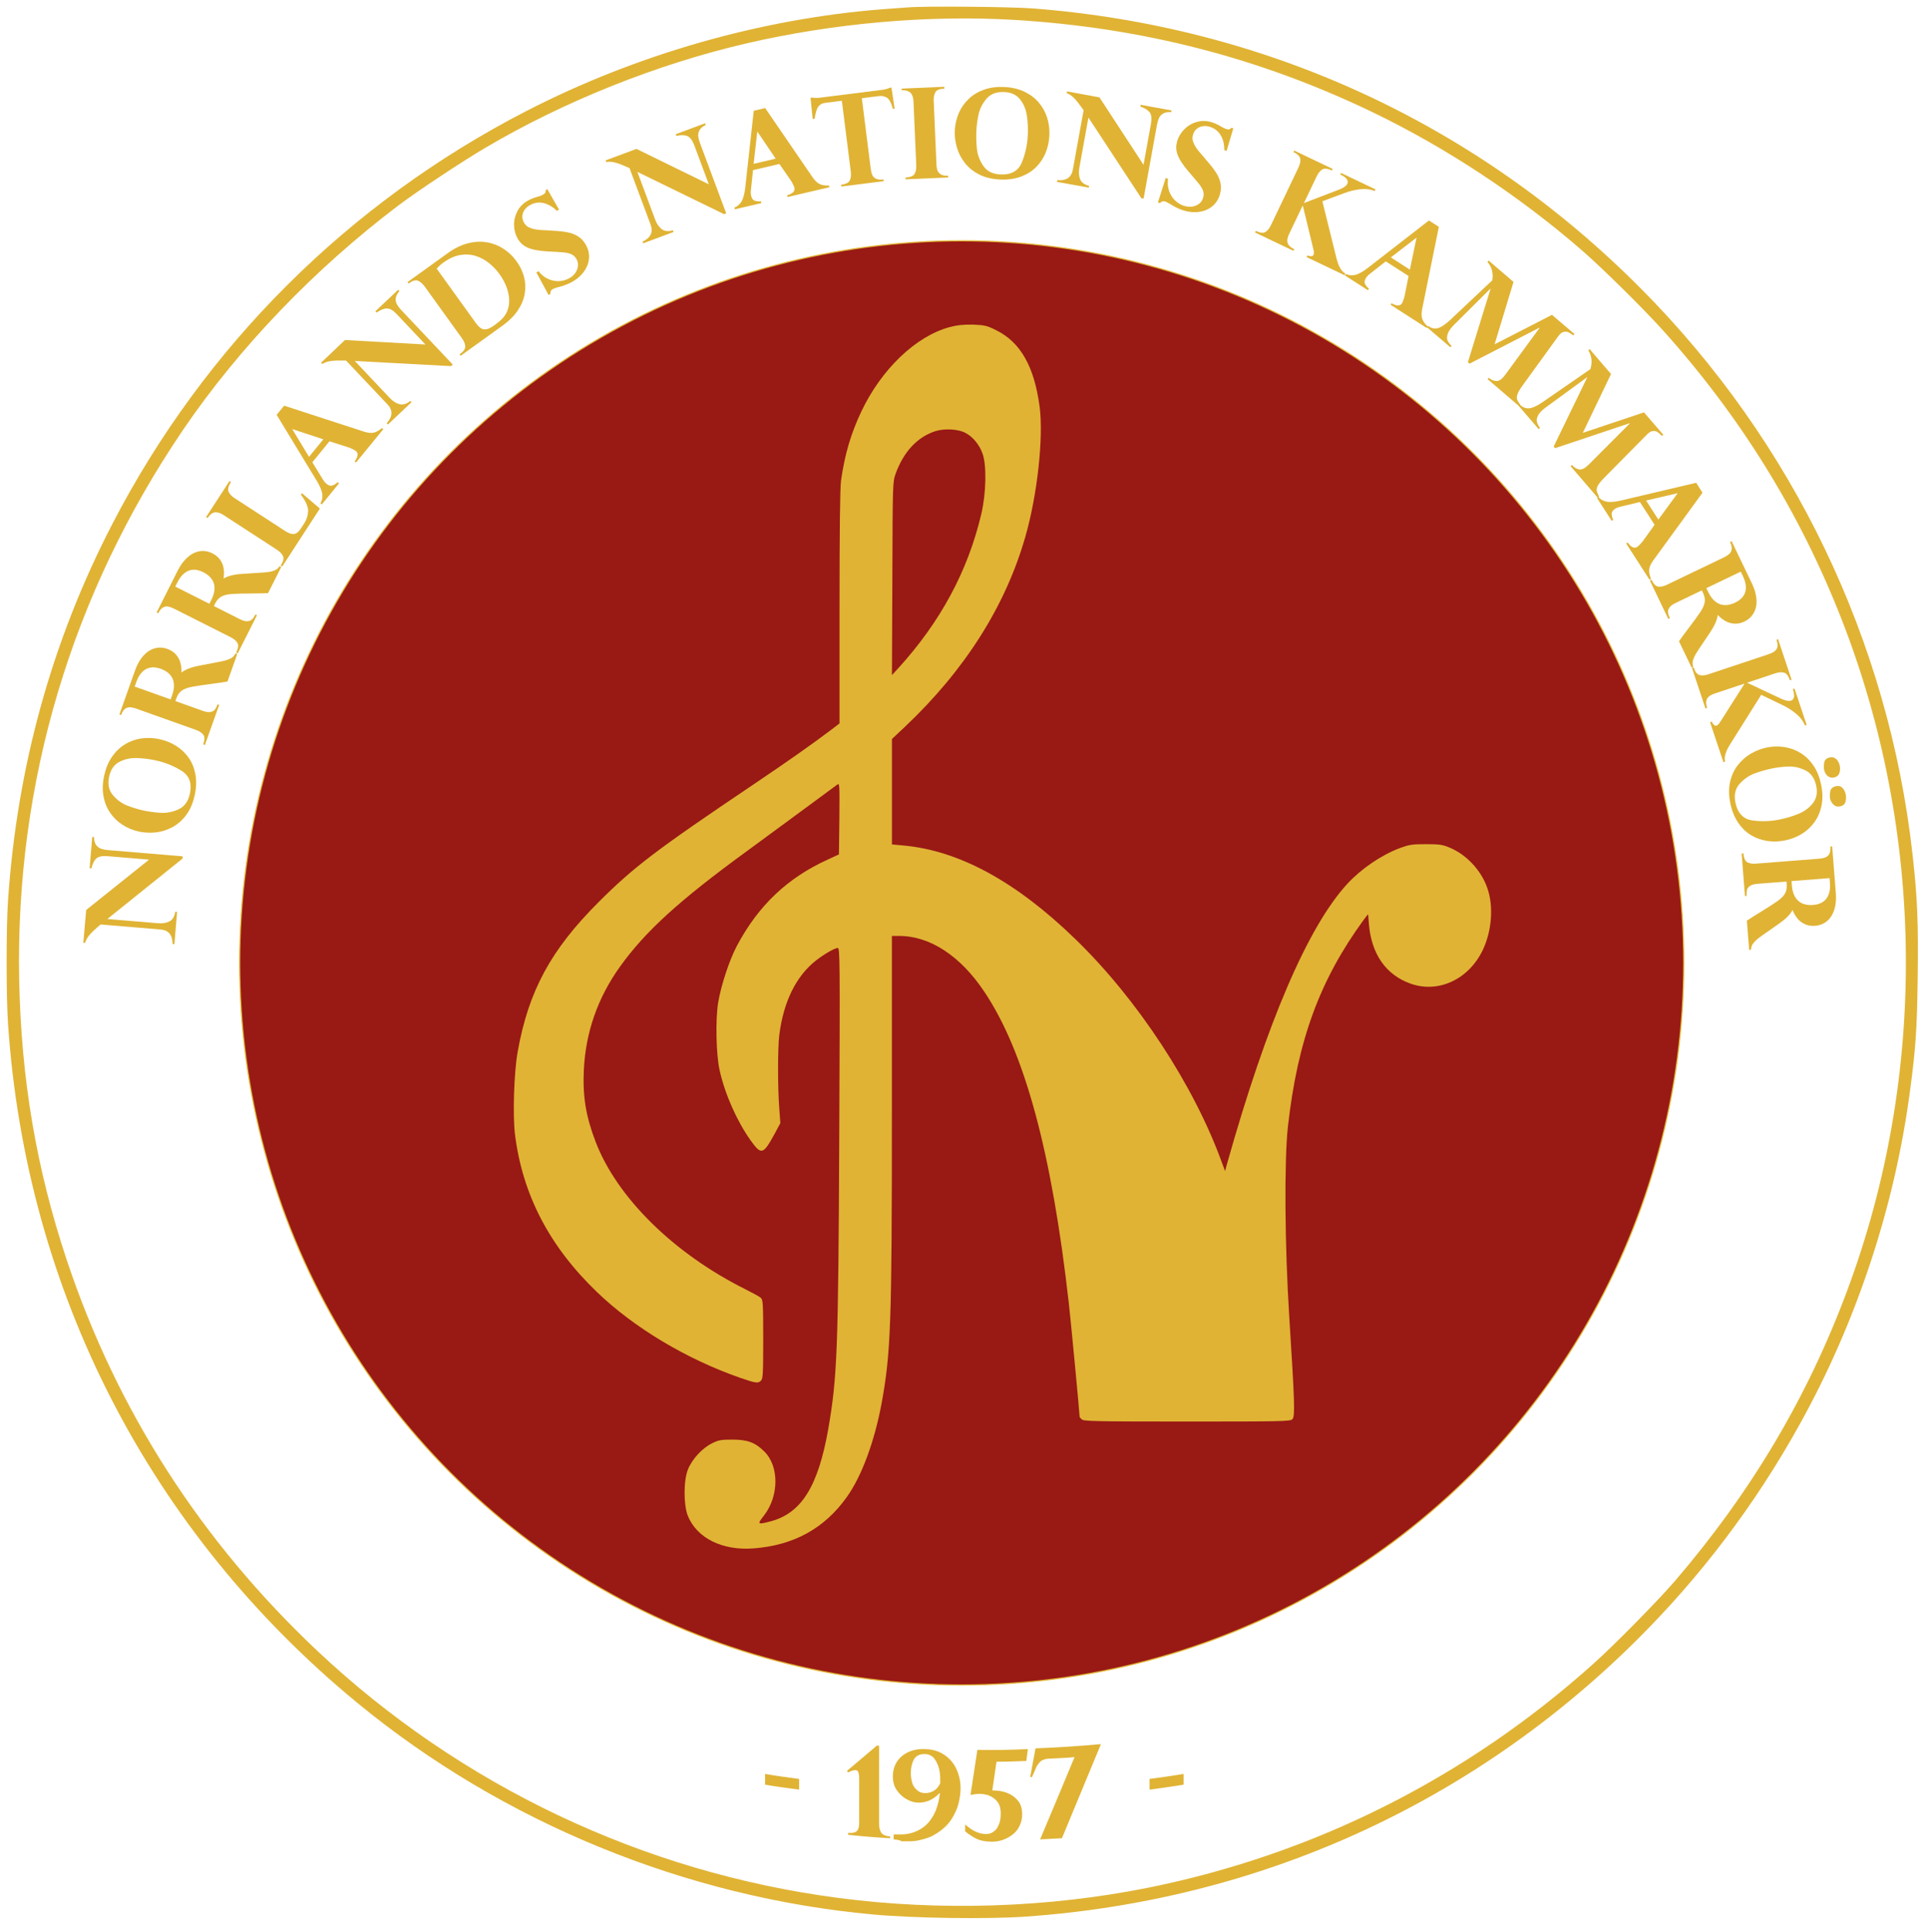 <?xml version="1.0" encoding="utf-8"?>
<!-- Generator: Adobe Illustrator 21.1.0, SVG Export Plug-In . SVG Version: 6.00 Build 0)  -->
<svg version="1.1" id="Layer_1" xmlns="http://www.w3.org/2000/svg" xmlns:xlink="http://www.w3.org/1999/xlink" x="0px" y="0px"
	 viewBox="43 110 504 505" style="enable-background:new 0 0 595.3 841.9;" xml:space="preserve">
<style type="text/css">
	.st0{fill:#E0B334;}
	.st1{fill:#991915;stroke:#E0B332;stroke-width:3;stroke-miterlimit:10;}
</style>
<g transform="translate(0,1426) scale(0.1,-0.1)">
	<path class="st0" d="M2802,13140.6c-7.7-0.4-36.1-2.5-63.1-4.6c-317.3-24.5-644.8-117.8-932.7-266.1
		c-465.3-239.5-841.9-615-1082-1078.5C566,11486,474.8,11157.1,451,10806.5c-4.9-71.9-4.9-251.1,0-322.9
		C498.3,9784,822,9155,1364.4,8708.6c378.7-311.7,858.3-508.4,1348.2-552.9c106.2-9.8,298.7-12.6,398-5.6
		c610.1,42.4,1166.9,294.5,1599.2,724.1c165.8,165.1,307.2,351.3,422.9,559.3c149,266.8,250,570.8,290,873.1
		c15.1,112.6,18.6,162.3,20.3,297c2.1,141.7-0.7,210.4-13.3,321.9c-62.1,558.6-312.8,1081-711.1,1481.1
		c-428.8,430.9-980,684.4-1588.7,731.4C3068.8,13142.4,2849.3,13144.5,2802,13140.6z M3081.8,13108
		c334.9-20.3,640.6-98.9,936.9-241.6c192.1-92.6,383.9-219.1,548.7-362.6c53.6-47,159.2-151.1,210-207.6
		c202-224.8,356.9-474.8,465.6-752.1c219.8-559.6,225.8-1194.3,16.1-1756.7c-104.1-279.8-250.3-525.9-450.2-759.5
		c-43.1-50.1-158.1-167.3-213.5-216.7c-332.4-298.4-729.7-497.9-1164.1-585.6c-260.9-52.2-542.4-61.7-810-26.6
		c-509.8,66.6-987.7,293.5-1362.2,646.2C955.2,9131.8,736.1,9473,605.3,9864c-80.3,240.5-119.9,474.4-125.2,735.3
		c-9.8,515.8,136.7,1007.4,428.5,1437.2c146.2,214.9,344.3,421.5,564.5,587.7c50.5,37.9,166.2,114.7,227.9,150.8
		c205.5,121,448.1,217.7,679.5,271.4C2609.1,13099.6,2858.1,13121.3,3081.8,13108z"/>
	<circle class="st1" cx="2944" cy="10643.1" r="1887.4"/>
	<path class="st0" d="M2912.8,12305.1c-88.7-23.8-178.8-110.1-231.4-221.2c-27.3-57.9-43.1-111.5-52.9-180.2
		c-2.5-19.3-3.9-124.1-3.9-331.3v-303.3l-18.2-14c-52.2-39.6-116.1-84.5-209.3-147.3c-250.7-168.7-310.3-213.9-401.5-305
		c-125.9-125.5-184.1-233.2-212.5-392.7c-9.5-53.3-13-164.8-7-214.6c19.6-158.1,89.8-293.1,214.6-413
		c97.1-93.3,234.2-175.3,374.5-224.1c40.7-14,46.6-15.1,54.3-7c4.9,4.6,5.6,19.3,5.6,108c0,93.3-0.7,103.1-6,108
		c-3.5,3.2-21.4,13-39.6,22.1c-187.9,93.6-336.3,239.8-392.4,385.7c-25.6,67-34,117.8-30.9,187.6c4.6,98.5,36.1,189,94.7,270.7
		c65.9,91.9,154.3,172.5,330.3,300.8c40.7,29.8,109,79.9,152.2,111.9c43.5,31.9,81.7,60.3,85.2,62.8c6.3,4.6,6.3,1.4,5.6-88.7
		l-1.1-93.6l-28.1-13c-106.2-48-182.3-120.3-238.4-225.5c-20-37.9-41.7-103.4-49.4-149.7c-7-44.2-5.3-134.6,3.9-175.7
		c13.7-62.1,44.9-132.5,80.6-183c28.8-40,33-38.9,64.2,18.2l14,26.3l-2.8,38.6c-4.2,54-4.2,155.7,0,191.1
		c10.9,87.7,44.2,155,96.4,195.7c22.4,17.2,48.7,32.3,56.5,32.3c5.6,0,6-28,3.9-493.3c-2.5-560.3-5.3-629-28.8-764.4
		c-26.6-150.4-70.5-220.2-151.5-241.2c-33.7-8.8-34.7-7.7-16.5,15.4c39.6,51.2,40,129,0.7,167.6c-23.8,23.5-43.8,30.9-83.4,30.9
		c-29.5,0-35.8-1.1-53.3-9.8c-25.6-12.6-52.2-41.7-62.8-68.4c-11.6-29.1-11.6-91.5-0.4-120.6c23.5-58.6,90.1-91.9,172.2-85.6
		c104.8,8.1,184.8,51.9,243.3,133.9c39.3,54.7,72.9,146.2,91.5,246.8c23.8,130.8,26.6,208.6,26.6,758.4v461.8h18.9
		c80.6,0,160.2-51.9,223-146.2c104.8-156.4,176-419,220.5-812.8c5.3-45.9,28.4-289.3,28.4-298.4c0-0.4,2.5-3.5,5.6-6.3
		c4.9-4.9,34.7-5.6,274.9-5.6c249.6,0,270,0.4,275.6,6c7.4,7.4,6,45.2-8.1,267.5c-11.9,186.2-13.3,409.9-3.5,497.9
		c25.2,224.1,82.7,381.5,196.7,538.2c7,9.5,12.6,16.8,13,15.8c0-1.1,0.7-11.2,1.8-22.8c6-79.9,44.2-135,109.4-158.1
		c72.6-25.6,151.5,11.2,188.3,87.7c23.8,50.1,28.8,114,12.3,161.6c-16.1,47.3-55.8,89.4-101,107.3c-16.8,7-26.3,8.1-60.3,8.1
		c-35.4,0-43.5-1.4-66.6-9.8c-49.4-18.6-101-53.6-138.1-93.6c-102.7-111.2-210.7-362.2-315.2-733.9l-4.6-17.2l-8.4,22.4
		c-72.9,201.6-220.5,426.4-382.5,583.5c-156.4,151.8-305.8,232.8-452.7,245.4l-27.3,2.5v137.8v137.8l34.4,32.3
		c156.4,148,262.3,314.9,314.2,495.8c31.6,109.4,48,260.5,37.5,340.5c-14,105.2-50.1,168.7-113.6,199.9
		c-24.5,12.3-29.8,13.3-61.4,14.7C2946.8,12311.7,2932.8,12310.3,2912.8,12305.1z M2953.1,12028.8c19.3-9.8,36.8-30.5,45.2-54
		c11.2-30.2,9.8-103.8-3.2-158.8c-35.1-148.7-106.6-281.6-217.4-403.2l-16.1-17.5l1.1,252.5c0.7,250,1.1,252.8,8.4,273.5
		c21,58.2,57.2,96.8,104.8,111.9C2899.1,12040.3,2934.2,12038.6,2953.1,12028.8z"/>
	<g>
		<path class="st0" d="M655.3,10781.4l164.4,131.6l-108.2,9c-14.2,1.2-24.2-0.9-29.9-6.2c-5.7-5.3-9.9-13.9-12.6-25.6l-4.7,0.4
			l6.8,81.6l4.7-0.4c0.2-9.1,2.1-16,5.6-20.7c3.5-4.7,7.9-7.9,13-9.7c5.1-1.7,11.2-2.9,18.3-3.5l194.9-16.3l-0.5-5.9l-196.5-157.9
			l133.1-11.1c11.1-0.9,20.8,0.7,29.1,4.8c8.3,4.1,13.4,12.5,15.4,25.3l4.7-0.4l-7-84.5l-4.7,0.4c0,23.8-10.6,36.5-31.9,38.1
			l-156.6,13.1c-0.5-0.6-1.3-1.4-2.5-2.4c-1-0.9-2.7-2.4-5.1-4.4s-4.4-3.9-6.3-5.6c-15-13.2-23.8-25.1-26.3-35.8l-4.7,0.4
			L655.3,10781.4z"/>
		<path class="st0" d="M793.3,10986.3c-15.7,3.4-30.2,9.4-43.4,18c-13.2,8.5-24.1,19.3-32.6,32.1c-8.6,12.9-14.2,27.4-17,43.7
			c-2.8,16.3-2.1,33.9,2.1,52.7c4.2,19.1,11,35.5,20.4,49.1c9.4,13.6,20.7,24.4,33.9,32.5c13.2,8.1,27.5,13.2,43,15.4
			c15.5,2.2,31.3,1.6,47.5-2c16.1-3.5,30.6-9.4,43.6-17.7c13-8.3,23.9-18.7,32.6-31.1c8.7-12.5,14.5-27,17.5-43.7
			c3-16.6,2.3-34.6-1.9-53.9c-4.5-20.8-12.1-38.1-22.5-52.1c-10.5-13.9-22.6-24.5-36.4-31.8s-28.2-11.7-43.3-13.4
			C821.7,10982.6,807.2,10983.3,793.3,10986.3z M802.4,11042c15.7-3.4,31.5-5.7,47.3-6.6c15.8-1,31.4,2,46.8,9
			c15.4,7,25.3,20.4,29.7,40.2c6.1,27.8-1.2,48.1-21.9,60.8c-20.7,12.7-42.7,21.6-66,26.7c-18.2,4-35.5,6.1-52,6.4
			c-16.5,0.3-31.5-3.1-44.9-10.4c-13.4-7.2-22-19.7-25.9-37.5c-4.4-19.9-1.2-36.2,9.5-48.8c10.7-12.6,23-21.7,37-27.2
			C775.9,11049.1,789.4,11044.9,802.4,11042z"/>
		<path class="st0" d="M891,11334.5l-2.5-7.1l71.5-25.5c8.5-3,15.3-4,20.4-3c5.1,1,8.9,3.2,11.3,6.4c2.5,3.2,4.9,7.8,7.2,13.8
			l4.1-1.5l-37.4-105l-4.4,1.6c4.2,11.7,4.2,20.2,0.2,25.4c-4.1,5.2-10.5,9.4-19.2,12.5l-156.6,55.8c-10.7,3.8-19.1,4.3-25,1.6
			c-6-2.8-10.7-9-14.1-18.7l-4.4,1.6l41.3,116c5.4,15.3,12.6,27.8,21.5,37.7c8.9,9.8,18.7,16.2,29.6,19.2c10.9,3,21.9,2.5,33.1-1.6
			c9.1-3.2,16.5-8.1,22.2-14.4c5.7-6.4,9.7-13.6,11.9-21.8s3.1-16.7,2.7-25.5c10.3,8.1,25.5,14,45.7,17.9l54.9,10.5
			c9.4,1.8,17,3.8,22.6,6.1c5.7,2.3,9.7,4.7,12.1,7.1s4.5,5.3,6.2,8.6l4.4-1.6l-25.7-72.1c-15.1-2.5-27.1-4.2-35.9-5.3
			c-27.6-3.6-47-6.5-58-8.7s-19.6-5.5-25.8-9.9C898.9,11350.2,894.2,11343.5,891,11334.5z M786.4,11377.4l-4.3-12.1l94-33.5
			l3.6,10.2c6.2,17.4,6.7,32,1.5,43.8c-5.2,11.8-15.6,20.5-31.3,26.1c-9.7,3.5-18.6,4.5-26.7,3.1c-8.1-1.4-15.2-5.2-21.5-11.5
			C795.4,11397.1,790.3,11388.5,786.4,11377.4z"/>
		<path class="st0" d="M992.5,11582.6l-3.4-6.8l67.8-34.2c8.1-4.1,14.7-5.9,19.9-5.5s9.2,2,12.1,4.9s5.8,7.2,8.9,12.8l3.9-2
			l-50.2-99.6l-4.2,2.1c5.6,11.1,6.7,19.5,3.3,25.2c-3.4,5.7-9.2,10.6-17.5,14.8l-148.5,74.9c-10.2,5.1-18.4,6.7-24.6,4.7
			c-6.3-2-11.7-7.6-16.3-16.8l-4.2,2.1l55.4,109.9c7.3,14.5,16,26.1,26,34.7c10,8.7,20.6,13.8,31.8,15.4c11.2,1.6,22.1-0.3,32.7-5.7
			c8.6-4.4,15.4-10,20.3-17.1c4.9-7,7.9-14.7,9.1-23.1c1.2-8.4,1-16.9-0.5-25.6c11.2,6.7,27.1,10.8,47.6,12.1l55.8,3.6
			c9.6,0.6,17.3,1.7,23.2,3.3c5.9,1.6,10.2,3.4,12.9,5.6c2.7,2.1,5.1,4.7,7.2,7.7l4.2-2.1l-34.5-68.3c-15.3-0.6-27.4-0.8-36.3-0.8
			c-27.9-0.1-47.4-0.6-58.7-1.5c-11.2-0.8-20.2-3-26.8-6.6C1002.2,11597.2,996.8,11591.1,992.5,11582.6z M894,11638.2l-5.8-11.5
			l89.1-44.9l4.9,9.6c8.3,16.5,10.6,30.9,6.9,43.3c-3.7,12.3-13,22.2-27.9,29.7c-9.2,4.6-17.9,6.8-26.1,6.4s-15.8-3.3-22.7-8.8
			C905.4,11656.6,899.3,11648.6,894,11638.2z"/>
		<path class="st0" d="M1266.2,11830.7l-98.5-151.6l-3.9,2.5c6.7,10.4,8.8,18.5,6.1,24.6c-2.7,6-7.9,11.6-15.8,16.7l-139.7,90.8
			c-8.6,5.6-16.3,7.9-23,7c-6.7-1-13-5.9-18.8-14.8l-3.9,2.5l61.1,94l3.9-2.5c-6.7-10.4-8.8-18.6-6.3-24.9c2.6-6.2,7.8-11.9,15.7-17
			l133.1-86.5c8.2-5.3,15.5-7.8,21.8-7.4c6.3,0.4,12.5,5.2,18.4,14.3l9,13.8c6.1,9.4,9.4,19.7,10,31.1c0.6,11.4-5.7,26-18.8,43.8
			l2.5,3.9L1266.2,11830.7z"/>
		<path class="st0" d="M1172.8,12099.6l209.4-68.1c10.9-3.3,19.7-4,26.4-2c6.7,2,13.3,5.9,19.7,11.6l3.6-3l-71.2-87.1l-3.6,3
			c9.1,12.4,10.2,21.4,3.3,27c-1.1,0.9-2.7,1.9-5,3.2s-4.8,2.4-7.5,3.6c-2.7,1.2-4.4,1.9-5,2.1l-51.6,16.6l-44.8-54.9l26.9-43.8
			c3.1-5.3,6.5-9.5,10.2-12.5c5.7-4.6,10.8-6.1,15.5-4.3c4.7,1.7,9.2,4.6,13.6,8.6l3.6-3l-45.1-55.2l-3.6,3
			c4.1,6.2,5.8,13.8,5.1,22.7c-0.7,8.9-5.6,20.9-14.6,36l-104.9,172.6L1172.8,12099.6z M1237.8,11965.8l37.4,45.8l-81.3,26.9
			L1237.8,11965.8z"/>
		<path class="st0" d="M1331.8,12271.2l210.3-11.7l-74.6,78.9c-9.8,10.4-18.6,15.5-26.4,15.3c-7.8-0.2-16.6-3.8-26.5-10.7l-3.2,3.4
			l59.5,56.2l3.2-3.4c-5.9-6.9-9.1-13.3-9.6-19.2s0.6-11.2,3.3-15.9c2.7-4.7,6.5-9.6,11.3-14.8l134.4-142.2l-4.3-4.1l-251.7,13.5
			l91.7-97.1c7.7-8.1,16-13.4,24.9-15.9s18.4,0.4,28.4,8.5l3.2-3.4l-61.6-58.2l-3.2,3.4c15.9,17.7,16.5,34.3,1.6,49.6l-107.9,114.2
			c-0.8-0.1-1.9-0.2-3.4-0.1c-1.4,0-3.6,0.1-6.7,0.1c-3.1,0-5.9,0-8.4,0c-20,0.2-34.5-2.9-43.5-9.1l-3.2,3.4L1331.8,12271.2z"/>
		<path class="st0" d="M1495.5,12422.7l105.3,75.8c17.2,12.4,34.5,20.8,51.9,25.4c17.4,4.5,34.1,5.5,50,2.7
			c15.9-2.7,30.4-8.4,43.6-17c13.2-8.6,24.6-19.5,34.1-32.7c9.3-12.9,15.8-26.5,19.5-40.8c3.7-14.3,4.3-28.9,1.8-43.8
			s-8.6-29.5-18.1-43.7c-9.6-14.3-22.6-27.3-39-39.1l-110.4-79.5l-2.7,3.8c10.1,7.3,15,14.2,14.7,20.8c-0.3,6.6-3.2,13.7-8.7,21.3
			l-97,134.7c-5.1,7.1-10.8,12.2-17,15.3c-6.2,3-14.1,1-23.9-6l-1.4-1L1495.5,12422.7z M1571.5,12457.8l101.6-141.1
			c4.9-6.8,9.5-11.7,14-14.6c4.4-2.9,9.4-3.8,14.9-2.7c5.5,1.1,12.5,4.8,21,10.8c7.6,5.5,14,10.9,19.3,16.2s9.5,11.4,12.7,18.2
			c4.6,10.2,6.6,21.1,6,32.7c-0.6,11.6-3.2,23-7.6,34.2s-10.4,21.9-17.7,32c-7.5,10.5-16.4,19.9-26.7,28.2
			c-10.3,8.4-21.7,14.7-34.4,18.9c-12.7,4.3-26.3,5.2-41,2.9c-14.7-2.3-29.7-9.1-45.1-20.2
			C1583,12469.4,1577.4,12464.2,1571.5,12457.8z"/>
		<path class="st0" d="M1891.3,12612l-5.5-3.1c-11.1,10.7-22.8,17.5-35.1,20.3c-12.3,2.8-24.3,0.9-35.9-5.7
			c-5.7-3.2-10.2-7.4-13.7-12.3s-5.3-10.4-5.6-16.2c-0.3-5.8,1.1-11.5,4.2-17c1.8-3.2,4.1-6,7-8.5c2.8-2.5,7.6-4.8,14.2-6.9
			c6.7-2.1,15.7-3.5,27.2-4.1c12.8-0.5,20.6-1,23.6-1.4c16-0.7,29.5-2,40.6-4.1s20.7-5.7,28.8-10.8c8.1-5.1,14.8-12.4,20.2-21.7
			c4.9-8.6,7.7-17.3,8.4-26.3c0.7-8.9-0.5-17.7-3.7-26.4c-3.2-8.7-8.1-16.8-15-24.5c-6.8-7.7-15.2-14.3-25.1-20
			c-10.2-5.8-23-10.6-38.5-14.4c-1.7-0.5-3.8-1.1-6.4-2s-4.7-1.8-6.5-2.8c-4.4-2.5-6.3-6.6-5.6-12.3l-4.9-2.8l-31.9,59l5.5,3.1
			c8.1-10,17.1-17,27.1-21.1c10-4,19.7-5.6,28.9-4.7c9.3,0.9,17.4,3.4,24.5,7.4c10.4,5.9,17.3,13.7,20.7,23.3s2.8,18.6-1.9,26.9
			c-3.2,5.6-7.4,9.7-12.6,12.2c-5.2,2.5-11.8,4.2-19.8,5c-8,0.8-22.8,1.8-44.3,2.8c-11.4,0.7-21.4,1.9-30.1,3.6s-16,4-21.9,6.7
			c-5.9,2.8-10.8,6.1-14.8,9.9c-4,3.8-7.5,8.4-10.4,13.6c-5.7,10.1-8.8,21.5-9.2,34.2c-0.4,12.7,2.4,24.9,8.4,36.6
			c6,11.6,15.1,20.9,27.3,27.9c5.7,3.2,11.5,5.8,17.3,7.7c1.5,0.6,3.6,1.3,6.3,2c2.7,0.7,4.9,1.3,6.7,1.9c4.5,1.6,7.8,3,9.9,4.2
			c3.2,1.8,5.1,3.6,5.8,5.3c0.7,1.7,1,3.9,1,6.5l4.3,2.5L1891.3,12612z"/>
		<path class="st0" d="M2093.8,12770.8l189.2-92.6l-38,101.8c-5,13.4-11.1,21.5-18.4,24.4c-7.3,2.9-16.8,3-28.5,0.4l-1.6,4.4
			l76.7,28.6l1.6-4.4c-8.1-4.1-13.6-8.7-16.3-13.9c-2.8-5.2-3.8-10.5-3.2-15.9c0.6-5.4,2.2-11.4,4.7-18l68.4-183.3l-5.6-2.1
			l-226.6,110.5l46.7-125.2c3.9-10.5,9.5-18.6,16.7-24.3c7.2-5.7,17.1-6.8,29.5-3.2l1.6-4.4l-79.4-29.6l-1.6,4.4
			c21.6,10.1,28.5,25.1,20.8,45.1l-54.9,147.2c-0.8,0.2-1.8,0.6-3.2,1.2c-1.2,0.6-3.3,1.5-6.2,2.7c-2.9,1.2-5.5,2.3-7.8,3.3
			c-18.3,8-32.9,10.8-43.6,8.5l-1.6,4.4L2093.8,12770.8z"/>
		<path class="st0" d="M2430.3,12877.5l124.4-181.7c6.6-9.3,13.1-15.2,19.7-17.7c6.5-2.5,14.1-3.5,22.7-2.9l1.1-4.6l-109.5-25.6
			l-1.1,4.6c14.8,4.3,21.1,10.8,19.1,19.4c-0.3,1.4-1,3.2-2,5.6c-1,2.3-2.3,4.8-3.7,7.4c-1.4,2.6-2.3,4.2-2.7,4.8l-30.8,44.6
			l-69-16.1l-5.4-51.1c-0.8-6.1-0.6-11.5,0.5-16.1c1.7-7.1,4.9-11.4,9.6-12.9s10.1-2,16.1-1.5l1.1-4.6l-69.4-16.2l-1.1,4.6
			c7,2.4,13,7.4,17.9,14.8c4.9,7.5,8.3,20,10.4,37.4l22.2,200.8L2430.3,12877.5z M2400.1,12731.8l57.6,13.5l-48,70.9L2400.1,12731.8
			z"/>
		<path class="st0" d="M2572.8,12904.6l164.5,20.7c7.6,1,13.7,2.7,18.5,5.3l4.6,0.6l8.2-55.2l-4.5-0.6c-4.4,15.9-9.7,25.7-15.8,29.4
			c-6.2,3.7-13.3,5.1-21.4,4l-44-5.5l23.4-185.6c0.8-6.2,2.1-11.3,4.1-15.5c1.9-4.1,5.2-7.3,9.8-9.5c4.6-2.2,11-2.8,19.2-1.7
			l0.6-4.6l-110.8-14l-0.6,4.6c12.3,1.5,19.8,5.3,22.8,11.3s3.8,13.6,2.7,22.7l-23.4,185.6l-44-5.5c-7.5-0.9-13.2-4.1-17.3-9.4
			c-4.1-5.3-7.4-16.1-9.9-32.2l-5-0.6l-5.7,55.5l4.6,0.6C2558.8,12903.8,2565.2,12903.7,2572.8,12904.6z"/>
		<path class="st0" d="M2787.3,12924.1l-0.2,4.3l111.4,4.8l0.2-4.7c-12.3-0.5-20.2-3.7-23.5-9.5c-3.3-5.8-4.8-13.3-4.4-22.5
			l7.2-166.5c0.2-5.3,0.9-10,2.1-14.1c1.1-4.1,3.9-7.8,8.1-11c4.3-3.2,10.7-4.6,19.1-4.2l1.3,0.1l0.2-4.7l-111.4-4.8l-0.2,4.7
			c12.2,0.5,20.1,3.7,23.5,9.4c3.4,5.7,4.9,13.2,4.5,22.5l-7.2,166.5c-0.5,10.9-3.2,18.8-8.2,23.4
			C2804.7,12922.4,2797.3,12924.5,2787.3,12924.1z"/>
		<path class="st0" d="M2925.9,12818.5c0.8,16.1,4.3,31.4,10.5,45.8c6.2,14.4,15,26.9,26.2,37.5c11.3,10.6,24.7,18.6,40.3,24
			c15.6,5.4,33,7.7,52.4,6.8c19.5-0.9,36.8-4.9,51.8-11.9c15-7,27.6-16.4,37.7-28c10.1-11.7,17.6-25,22.4-39.9
			c4.8-14.9,6.8-30.6,6-47.1c-0.8-16.4-4.2-31.7-10.2-46c-6-14.2-14.4-26.7-25.3-37.3s-24.2-18.8-40.1-24.5
			c-15.9-5.7-33.8-8.1-53.5-7.1c-21.3,1-39.6,5.5-55.1,13.5c-15.5,8-27.9,18.2-37.4,30.6c-9.5,12.4-16.3,25.9-20.4,40.5
			C2927,12790,2925.3,12804.3,2925.9,12818.5z M2982.4,12818.9c-0.8-16.1-0.3-32,1.3-47.7s7.2-30.6,16.7-44.7s24.3-21.6,44.6-22.5
			c28.4-1.4,47.2,9.2,56.3,31.7c9.1,22.5,14.2,45.7,15.4,69.5c0.9,18.6,0.1,36-2.3,52.4c-2.4,16.4-8.3,30.5-17.7,42.5
			c-9.4,12-23.1,18.5-41.3,19.3c-20.4,1-35.9-4.9-46.6-17.5c-10.7-12.7-17.6-26.3-20.7-41
			C2984.9,12846.2,2983.1,12832.2,2982.4,12818.9z"/>
		<path class="st0" d="M3304.1,12905.5l115.2-176.3l19.4,106.9c2.5,14.1,1.4,24.2-3.3,30.3s-12.9,11.2-24.3,15l0.8,4.6l80.5-14.6
			l-0.8-4.6c-9.1,0.7-16.1-0.5-21.1-3.6c-5-3.1-8.7-7.1-10.9-12c-2.2-5-3.9-10.9-5.2-17.9l-34.9-192.5l-5.9,1.1l-138.3,210.8
			l-23.8-131.4c-2-11-1.3-20.8,1.9-29.4s11.2-14.6,23.7-17.8l-0.8-4.6l-83.4,15.1l0.8,4.6c23.7-2.3,37.4,7,41,28.1l28,154.6
			c-0.6,0.5-1.3,1.4-2.1,2.7c-0.8,1.1-2.1,2.9-3.9,5.5c-1.8,2.5-3.5,4.8-5,6.8c-11.7,16.2-22.7,26.1-33.1,29.6l0.8,4.6
			L3304.1,12905.5z"/>
		<path class="st0" d="M3636.5,12765.6l-6,1.8c0.1,15.4-3.1,28.6-9.7,39.4c-6.5,10.8-16.2,18.2-29,21.9c-6.3,1.9-12.4,2.3-18.3,1.3
			c-6-1-11.1-3.4-15.6-7.2c-4.4-3.8-7.5-8.7-9.3-14.8c-1-3.5-1.5-7.1-1.3-10.9s1.8-8.8,4.9-15.1c3.1-6.3,8.3-13.8,15.9-22.5
			c8.5-9.6,13.6-15.6,15.3-18c10.6-12,18.9-22.7,25.1-32.1c6.2-9.4,10.2-18.9,12.1-28.3c1.9-9.4,1.4-19.3-1.7-29.6
			c-2.8-9.5-7.2-17.6-13.1-24.3c-6-6.7-13.2-11.9-21.6-15.6c-8.4-3.7-17.8-5.8-28-6.2s-20.8,1-31.8,4.3
			c-11.2,3.3-23.6,9.3-37.1,17.9c-1.5,0.9-3.5,2-5.8,3.2c-2.4,1.3-4.5,2.2-6.5,2.8c-4.8,1.4-9.1-0.1-12.7-4.5l-5.4,1.6l20.4,63.9
			l6-1.8c-1.7-12.7-0.4-24.1,3.6-34.2c4-10,9.6-18.1,16.6-24.2c7.1-6.1,14.5-10.3,22.3-12.6c11.4-3.4,21.8-3,31.2,1.2
			c9.4,4.2,15.4,10.8,18.1,20c1.8,6.2,1.8,12,0.1,17.5c-1.8,5.5-5.2,11.4-10.1,17.8c-5,6.3-14.5,17.6-28.6,33.9
			c-7.4,8.7-13.5,16.8-18.3,24.2c-4.8,7.5-8.2,14.3-10.3,20.4c-2.1,6.2-3.1,12-3.1,17.6c0,5.5,0.9,11.2,2.6,17
			c3.3,11.1,9.4,21.2,18.3,30.4c8.9,9.1,19.6,15.6,32.2,19.3c12.5,3.7,25.5,3.6,39-0.4c6.3-1.9,12.1-4.3,17.5-7.2
			c1.5-0.7,3.4-1.7,5.8-3.1c2.4-1.4,4.4-2.6,6-3.5c4.3-2.2,7.6-3.6,9.8-4.3c3.5-1,6.1-1.2,7.8-0.5s3.5,2,5.4,3.8l4.8-1.4
			L3636.5,12765.6z"/>
		<path class="st0" d="M3935.5,12708l90.3-43.1l-2-4.2c-11.9,4.7-24.9,6.2-39,4.5s-27.5-5-40.3-9.9l-57.7-21.4l37.1-149.8
			c5.2-20.6,12.9-33.7,23.1-39.4l-2-4.2l-99.5,47.5l2,4.2c3.7-1.3,7-1.9,9.9-2c3,0,5.1,1.3,6.4,4c1.3,2.7,1.1,7.4-0.5,14.2
			l-27.4,113.2l-0.9,0.4l-35-73.3c-4.8-10-6-18.1-3.8-24.3c2.2-6.2,7.9-11.5,17.1-15.9l-2-4.2l-100.6,48l2,4.2
			c11.3-5.4,19.7-6.3,25.3-2.8s10.4,9.4,14.4,17.8l71.8,150.4c4.6,9.7,6.1,17.7,4.6,24c-1.6,6.3-7.5,11.9-17.6,16.7l1.9,3.9
			l100.6-48l-2-4.2c-11.2,5.3-19.6,6.2-25.2,2.7c-5.7-3.5-10.5-9.5-14.5-17.8l-33.4-70l95.3,36.5c9.8,4.4,15.9,8.9,18.1,13.7
			c4.1,8.5-2,16.7-18.3,24.5L3935.5,12708z"/>
		<path class="st0" d="M4191.3,12567l-43.8-215.8c-2.1-11.2-1.7-20,1-26.4c2.8-6.4,7.3-12.5,13.7-18.3l-2.5-3.9l-94.6,60.8l2.5,3.9
			c13.4-7.6,22.5-7.7,27.2-0.2c0.8,1.2,1.6,3,2.6,5.3c1,2.4,1.9,5,2.7,7.8s1.4,4.6,1.5,5.2l10.6,53.1l-59.7,38.3l-40.4-31.7
			c-4.9-3.7-8.7-7.6-11.2-11.5c-3.9-6.1-4.8-11.4-2.5-15.9c2.3-4.4,5.6-8.6,10.1-12.5l-2.5-3.9l-59.9,38.5l2.5,3.9
			c6.6-3.4,14.3-4.2,23.1-2.5c8.8,1.7,20.1,7.9,34.1,18.6l159.6,123.9L4191.3,12567z M4065.8,12487.1l49.8-32l17.4,83.8
			L4065.8,12487.1z"/>
		<path class="st0" d="M4545.8,12286.9l-3-3.5c-5,3.7-9.4,6.5-13.2,8.2c-3.8,1.8-8,2-12.7,0.7c-4.7-1.3-9.3-5.2-13.9-11.8
			l-93.8-129.5c-6.5-9.1-10.7-16.4-12.5-21.9c-1.8-5.5-2-10-0.7-13.5s4.1-8.2,8.4-14l-3-3.5l-82.7,70.9l3,3.5
			c7.1-5.8,14.1-8.6,21-8.5s14.5,5.7,22.5,16.8l89.6,122.3l-0.5,0.4l-182.8-94.1l-4.3,3.7l59.2,191.8l-0.5,0.4l-94.1-93.6
			c-9.3-9.2-15.1-17.3-17.4-24.5c-2.3-7.1-2.3-13.1-0.1-17.8c2.3-4.7,5.7-9.3,10.2-13.7l-3-3.5l-61.2,52.4l3,3.5
			c8.2-6.2,16.7-8.1,25.5-5.8c8.8,2.3,19.7,9.5,32.5,21.6l109.9,103.6c2.8,18.7-1.4,34.6-12.8,47.9l3,3.5l65.1-55.8l-49.5-163.2
			l150,77.1L4545.8,12286.9z"/>
		<path class="st0" d="M4778.1,12023.6l-3.5-3c-4.4,4.4-8.3,7.8-11.8,10.1c-3.5,2.3-7.6,3.2-12.4,2.6c-4.8-0.6-10-3.8-15.5-9.5
			l-112.4-113.8c-7.8-8-13.1-14.6-15.7-19.7c-2.6-5.1-3.5-9.5-2.8-13.2c0.8-3.7,2.8-8.7,6.2-15.2l-3.5-3l-71,82.6l3.5,3
			c6.1-6.8,12.6-10.6,19.5-11.6c6.9-0.9,15.2,3.4,24.8,13.1l107.1,107.3l-0.4,0.5l-195-65.3l-3.7,4.3l87.6,180.6l-0.4,0.5
			l-107.2-78.3c-10.6-7.7-17.5-14.8-20.9-21.6c-3.4-6.7-4.3-12.6-2.8-17.6c1.5-5,4.2-10,8-15.1l-3.5-3l-52.5,61.1l3.5,3
			c7.1-7.3,15.3-10.5,24.4-9.6c9.1,0.9,20.9,6.4,35.4,16.5l124.3,85.8c5.6,18,3.8,34.4-5.4,49.3l3.5,3l55.9-65l-73.7-153.8
			l159.9,53.5L4778.1,12023.6z"/>
		<path class="st0" d="M4880.5,11872.1L4751,11694c-6.5-9.3-9.9-17.5-10-24.5c-0.2-7,1.5-14.4,4.9-22.3l-3.9-2.5l-60.9,94.6l3.9,2.5
			c9-12.5,17.3-16.3,24.7-11.5c1.2,0.8,2.7,2,4.6,3.8c1.9,1.8,3.8,3.8,5.7,6c2,2.2,3.1,3.6,3.6,4.1l31.7,44l-38.4,59.6l-49.9-12
			c-6-1.3-11-3.3-15-5.8c-6.1-4-9.1-8.4-8.9-13.4c0.2-5,1.5-10.2,4-15.6l-3.9-2.5l-38.5,59.9l3.9,2.5c4.6-5.8,11.3-9.8,20-11.9
			c8.7-2.1,21.6-1.2,38.8,2.7l196.6,46.4L4880.5,11872.1z M4733.1,11851.6l32-49.7l50.6,69L4733.1,11851.6z"/>
		<path class="st0" d="M4882,11610l-3.3,6.8l-68.4-32.9c-8.1-3.9-13.6-8-16.5-12.4c-2.9-4.4-4-8.5-3.4-12.6c0.6-4,2.1-9,4.7-14.9
			l-3.9-1.9l-48.3,100.5l4.2,2c5.4-11.2,11.4-17.2,17.9-18c6.6-0.8,14,0.8,22.3,4.8l149.9,72c10.3,4.9,16.5,10.5,18.7,16.7
			c2.2,6.2,1.1,13.9-3.4,23.2l4.2,2l53.3-111c7-14.6,10.9-28.5,11.7-41.8c0.8-13.2-1.6-24.7-7.2-34.6c-5.5-9.8-13.7-17.3-24.4-22.5
			c-8.7-4.2-17.3-6.1-25.9-5.6s-16.5,2.7-23.9,6.9c-7.4,4.2-14,9.5-20,16c-1.5-13-8-28-19.5-45.1l-31.1-46.4
			c-5.4-7.9-9.2-14.7-11.6-20.4c-2.4-5.7-3.5-10.2-3.5-13.6c0-3.4,0.6-6.9,1.7-10.4l-4.2-2l-33.1,69c8.9,12.5,16.1,22.3,21.5,29.3
			c16.9,22.2,28.4,38,34.6,47.4c6.2,9.4,9.9,17.8,11.1,25.3C4887.6,11593.4,4886.1,11601.4,4882,11610z M4986.1,11654.2l-5.6,11.6
			l-89.9-43.2l4.7-9.7c8-16.7,18-27.3,30.1-31.9c12-4.6,25.6-3.3,40.6,3.9c9.3,4.5,16.3,10.1,21,16.8s7,14.5,6.9,23.3
			C4993.8,11633.9,4991.2,11643.6,4986.1,11654.2z"/>
		<path class="st0" d="M5121.1,11360.1l31.6-94.9l-4.4-1.5c-4.9,11.9-12.8,22.3-23.8,31.2c-11,9-22.7,16.4-35.1,22.2l-55.4,26.7
			l-82.1-130.6c-11.2-18-15.3-32.7-12.3-44l-4.4-1.5l-34.9,104.6l4.4,1.5c1.6-3.5,3.5-6.4,5.5-8.5c2-2.2,4.5-2.8,7.3-1.8
			c2.9,0.9,6.1,4.4,9.8,10.2l62.5,98.3l-0.3,0.9l-77.1-25.7c-10.5-3.5-17.2-8.2-20.2-14.1c-3-5.9-2.8-13.7,0.4-23.4l-4.4-1.5
			L4853,11414l4.4,1.5c3.9-11.8,9.1-18.5,15.5-20.1s14-0.9,22.8,2l158.1,52.7c10.2,3.4,17,7.8,20.4,13.3c3.4,5.5,3.4,13.6-0.2,24.3
			l4.1,1.4l35.3-105.8l-4.4-1.5c-3.9,11.7-9.1,18.4-15.6,20c-6.5,1.6-14.1,1-22.9-1.9l-73.5-24.5l92.4-43.3c10-4,17.4-5.2,22.4-3.6
			c9,3,10.6,13,4.9,30.2L5121.1,11360.1z"/>
		<path class="st0" d="M5047.8,11205.9c15.8,3.3,31.4,3.7,47,1.3s29.8-7.8,42.9-16c13.1-8.3,24.2-19.3,33.3-33
			c9.2-13.7,15.7-30.1,19.6-49c4-19.1,4.4-36.9,1.4-53.1s-9-30.8-17.7-43.5c-8.8-12.7-19.8-23.3-33-31.6s-28-14.2-44.2-17.6
			c-16.1-3.3-31.8-3.9-47.1-1.6c-15.3,2.3-29.4,7.3-42.5,15.1c-13,7.8-24.3,18.7-33.8,32.7c-9.5,14-16.2,30.7-20.3,50
			c-4.3,20.8-4.5,39.7-0.7,56.7s10.6,31.6,20.3,43.9s21,22.2,34.1,29.9C5020.5,11197.8,5034,11203,5047.8,11205.9z M5062.3,11151.3
			c-15.8-3.3-31.1-7.7-45.9-13.2s-27.8-14.6-39.1-27.3c-11.3-12.6-14.8-28.9-10.7-48.8c5.8-27.9,20.7-43.4,44.8-46.6
			c24.1-3.2,47.8-2.3,71.1,2.5c18.2,3.8,34.9,8.9,50.1,15.3s27.5,15.7,36.8,27.8c9.3,12.1,12.1,27,8.4,44.8
			c-4.2,20-13.7,33.6-28.6,40.7c-14.9,7.2-29.9,10.4-44.9,9.8C5089.4,11155.7,5075.3,11154,5062.3,11151.3z M5239.3,11158.8
			c1.4-6.8,1.1-13.3-1-19.5c-2.1-6.2-6.8-10-14.1-11.6c-4.7-1-8.9-0.5-12.6,1.4c-3.6,1.9-6.5,4.6-8.7,8c-2.2,3.4-3.6,6.9-4.4,10.4
			c-1.2,5.6-1.1,12,0.2,19.2s6.2,11.7,14.6,13.5c4.8,1,9.1,0.5,12.7-1.5c3.7-2,6.6-4.9,8.8-8.6S5238.5,11162.5,5239.3,11158.8z
			 M5254.9,11083.8c1.3-6.4,1.2-12.9-0.5-19.4s-6.5-10.6-14.5-12.2c-6.8-1.4-12.5,0.1-17.1,4.7c-4.6,4.5-7.4,9.6-8.6,15.3
			c-1.2,5.9-1.1,12.4,0.3,19.5c1.4,7.1,6.5,11.5,15.1,13.3c7.1,1.5,12.7-0.1,16.9-4.6C5250.7,11095.9,5253.5,11090.3,5254.9,11083.8
			z"/>
		<path class="st0" d="M5100.6,10848.2l-0.6,7.5l-75.7-5.9c-9-0.7-15.6-2.6-19.8-5.6c-4.2-3-6.8-6.5-7.7-10.5c-0.9-4-1.3-9.2-1-15.6
			l-4.3-0.3l-8.7,111.2l4.7,0.4c1-12.4,4.4-20.2,10.2-23.3c5.8-3.1,13.4-4.3,22.6-3.6l165.8,13c11.3,0.9,19.2,3.8,23.5,8.8
			s6,12.6,5.2,22.9l4.7,0.4l9.6-122.7c1.3-16.2-0.1-30.6-4.2-43.2s-10.5-22.5-19.2-29.6c-8.7-7.1-19-11.2-30.9-12.1
			c-9.6-0.7-18.4,0.6-26.2,4.1c-7.8,3.5-14.4,8.5-19.8,15c-5.4,6.5-9.7,13.9-12.9,22.2c-6.1-11.6-17.6-23.3-34.4-35l-45.8-32.1
			c-7.9-5.5-13.9-10.4-18.1-14.8c-4.2-4.4-7-8.2-8.2-11.5s-1.9-6.7-2.2-10.4l-4.7-0.4l-6,76.3c12.8,8.4,23,15,30.6,19.5
			c23.7,14.6,40.2,25.1,49.4,31.7c9.2,6.5,15.7,13.1,19.5,19.6S5101.4,10838.7,5100.6,10848.2z M5213.7,10851.8l-1,12.9l-99.4-7.8
			l0.8-10.8c1.4-18.4,7-31.9,16.5-40.6c9.6-8.6,22.6-12.3,39.2-11c10.3,0.8,18.8,3.5,25.6,8.1s11.8,11,14.9,19.3
			S5214.6,10840.1,5213.7,10851.8z"/>
	</g>
</g>
<g>
	<g>
		<path class="st0" d="M251.9,575c0,0.9,0,1.9,0,2.8c-3-0.4-6-0.8-8.9-1.3c0-0.9,0-1.9,0-2.8C245.9,574.2,248.9,574.6,251.9,575z"/>
		<path class="st0" d="M272.8,566.3c0,6.8,0,13.6,0,20.4c0,1,0.2,1.8,0.6,2.4c0.4,0.5,1.2,0.9,2.3,0.9c0,0.2,0,0.3,0,0.5
			c-3.7-0.2-7.3-0.5-11-0.9c0-0.2,0-0.3,0-0.5c1.2,0.1,2-0.1,2.4-0.6c0.4-0.5,0.5-1.2,0.5-2.2c0-3.8,0-7.6,0-11.5
			c0-0.7-0.1-1.2-0.2-1.5c-0.1-0.4-0.4-0.6-0.8-0.6c-0.5,0-1.1,0.2-1.9,0.6c-0.1-0.1-0.2-0.3-0.3-0.4c2.6-2.2,5.2-4.4,7.8-6.6
			C272.4,566.3,272.6,566.3,272.8,566.3z"/>
		<path class="st0" d="M276.6,590.8c0-0.4,0-0.9,0-1.3c0.7,0,1.4,0,2.1,0c0.7,0,1.5-0.1,2.3-0.3c0.8-0.2,1.6-0.5,2.3-0.9
			c0.9-0.5,1.7-1.1,2.4-1.9c0.7-0.8,1.4-1.9,1.9-3.1c0.5-1.3,0.9-2.8,1.1-4.5c0,0,0,0-0.1-0.1c-1.6,1.7-3.4,2.5-5.5,2.5
			c-1,0-2.1-0.3-3.1-0.9c-1.1-0.6-1.9-1.4-2.6-2.4c-0.7-1-1-2.2-1-3.6c0-1.3,0.3-2.5,1-3.7c0.7-1.1,1.7-2,3-2.6
			c1.3-0.6,2.8-0.9,4.6-0.8c2,0.1,3.6,0.6,5,1.6c1.4,1,2.4,2.2,3.1,3.8c0.7,1.6,1,3.2,1,4.9c0,1.2-0.2,2.5-0.5,3.8
			c-0.3,1.3-0.9,2.6-1.6,3.8c-0.7,1.2-1.6,2.2-2.7,3.1c-1,0.8-2,1.4-3,1.9c-1,0.4-2,0.7-2.9,0.9c-0.9,0.2-1.8,0.3-2.5,0.3
			c-0.7,0-1.5,0-2.2,0C278.1,590.9,277.4,590.9,276.6,590.8z M288.8,576.1c0-1.1,0-2.1-0.2-3.2c-0.2-1.1-0.6-2.1-1.2-3
			c-0.6-0.9-1.5-1.4-2.7-1.4c-1.3,0-2.2,0.4-2.8,1.4c-0.5,1-0.8,2.1-0.8,3.5c0,0.8,0.1,1.6,0.3,2.4c0.2,0.8,0.6,1.5,1.2,2
			c0.6,0.6,1.3,0.9,2.3,0.9c0.8,0,1.5-0.2,2.2-0.6C287.8,577.7,288.4,577,288.8,576.1z"/>
		<path class="st0" d="M311.7,567.2c-0.1,1-0.3,2.1-0.4,3.1c-2.6,0.1-5.2,0.2-7.8,0.2c-0.4,2.5-0.7,5-1.1,7.5c1.5,0,2.8,0.2,4,0.7
			c1.2,0.5,2.1,1.2,2.8,2.1c0.7,0.9,1,2.1,1,3.5c0,1-0.2,1.9-0.6,2.8c-0.4,0.9-0.9,1.6-1.6,2.2c-0.7,0.6-1.5,1.1-2.5,1.5
			c-1,0.4-2,0.6-3.1,0.6c-1.6,0-2.9-0.2-4-0.7c-1.1-0.5-2.1-1.2-3.1-2c0-0.6,0-1.2,0-1.8c0.9,0.8,1.9,1.5,2.8,1.9
			c0.9,0.4,1.8,0.6,2.7,0.6c0.7,0,1.4-0.2,1.9-0.6c0.6-0.4,1.1-1,1.4-1.9c0.4-0.8,0.5-1.8,0.5-2.9c0-1.5-0.4-2.6-1.1-3.3
			c-0.7-0.8-1.5-1.2-2.3-1.5c-0.8-0.2-1.5-0.3-2-0.3c-0.7,0-1.6,0.1-2.5,0.3c0.6-3.9,1.2-7.8,1.8-11.8
			C302.9,567.5,307.3,567.4,311.7,567.2z"/>
		<path class="st0" d="M330.8,565.9c-3.4,8.2-6.8,16.4-10.2,24.6c-1.9,0.1-3.8,0.2-5.7,0.3c3-7.1,6-14.3,9-21.5
			c-2.2,0.2-4.5,0.3-6.7,0.4c-0.7,0-1.2,0.2-1.7,0.4c-0.5,0.2-1,0.8-1.5,1.6c0,0.1-0.4,0.9-1.1,2.5c0,0.1-0.1,0.2-0.1,0.3
			c-0.2,0-0.3,0-0.5,0c0.5-2.5,0.9-5,1.4-7.5C319.5,566.8,325.1,566.4,330.8,565.9z"/>
		<path class="st0" d="M352.4,573.7c0,0.9,0,1.9,0,2.8c-3,0.5-6,0.9-8.9,1.3c0-0.9,0-1.9,0-2.8C346.4,574.6,349.4,574.2,352.4,573.7
			z"/>
	</g>
</g>
</svg>

